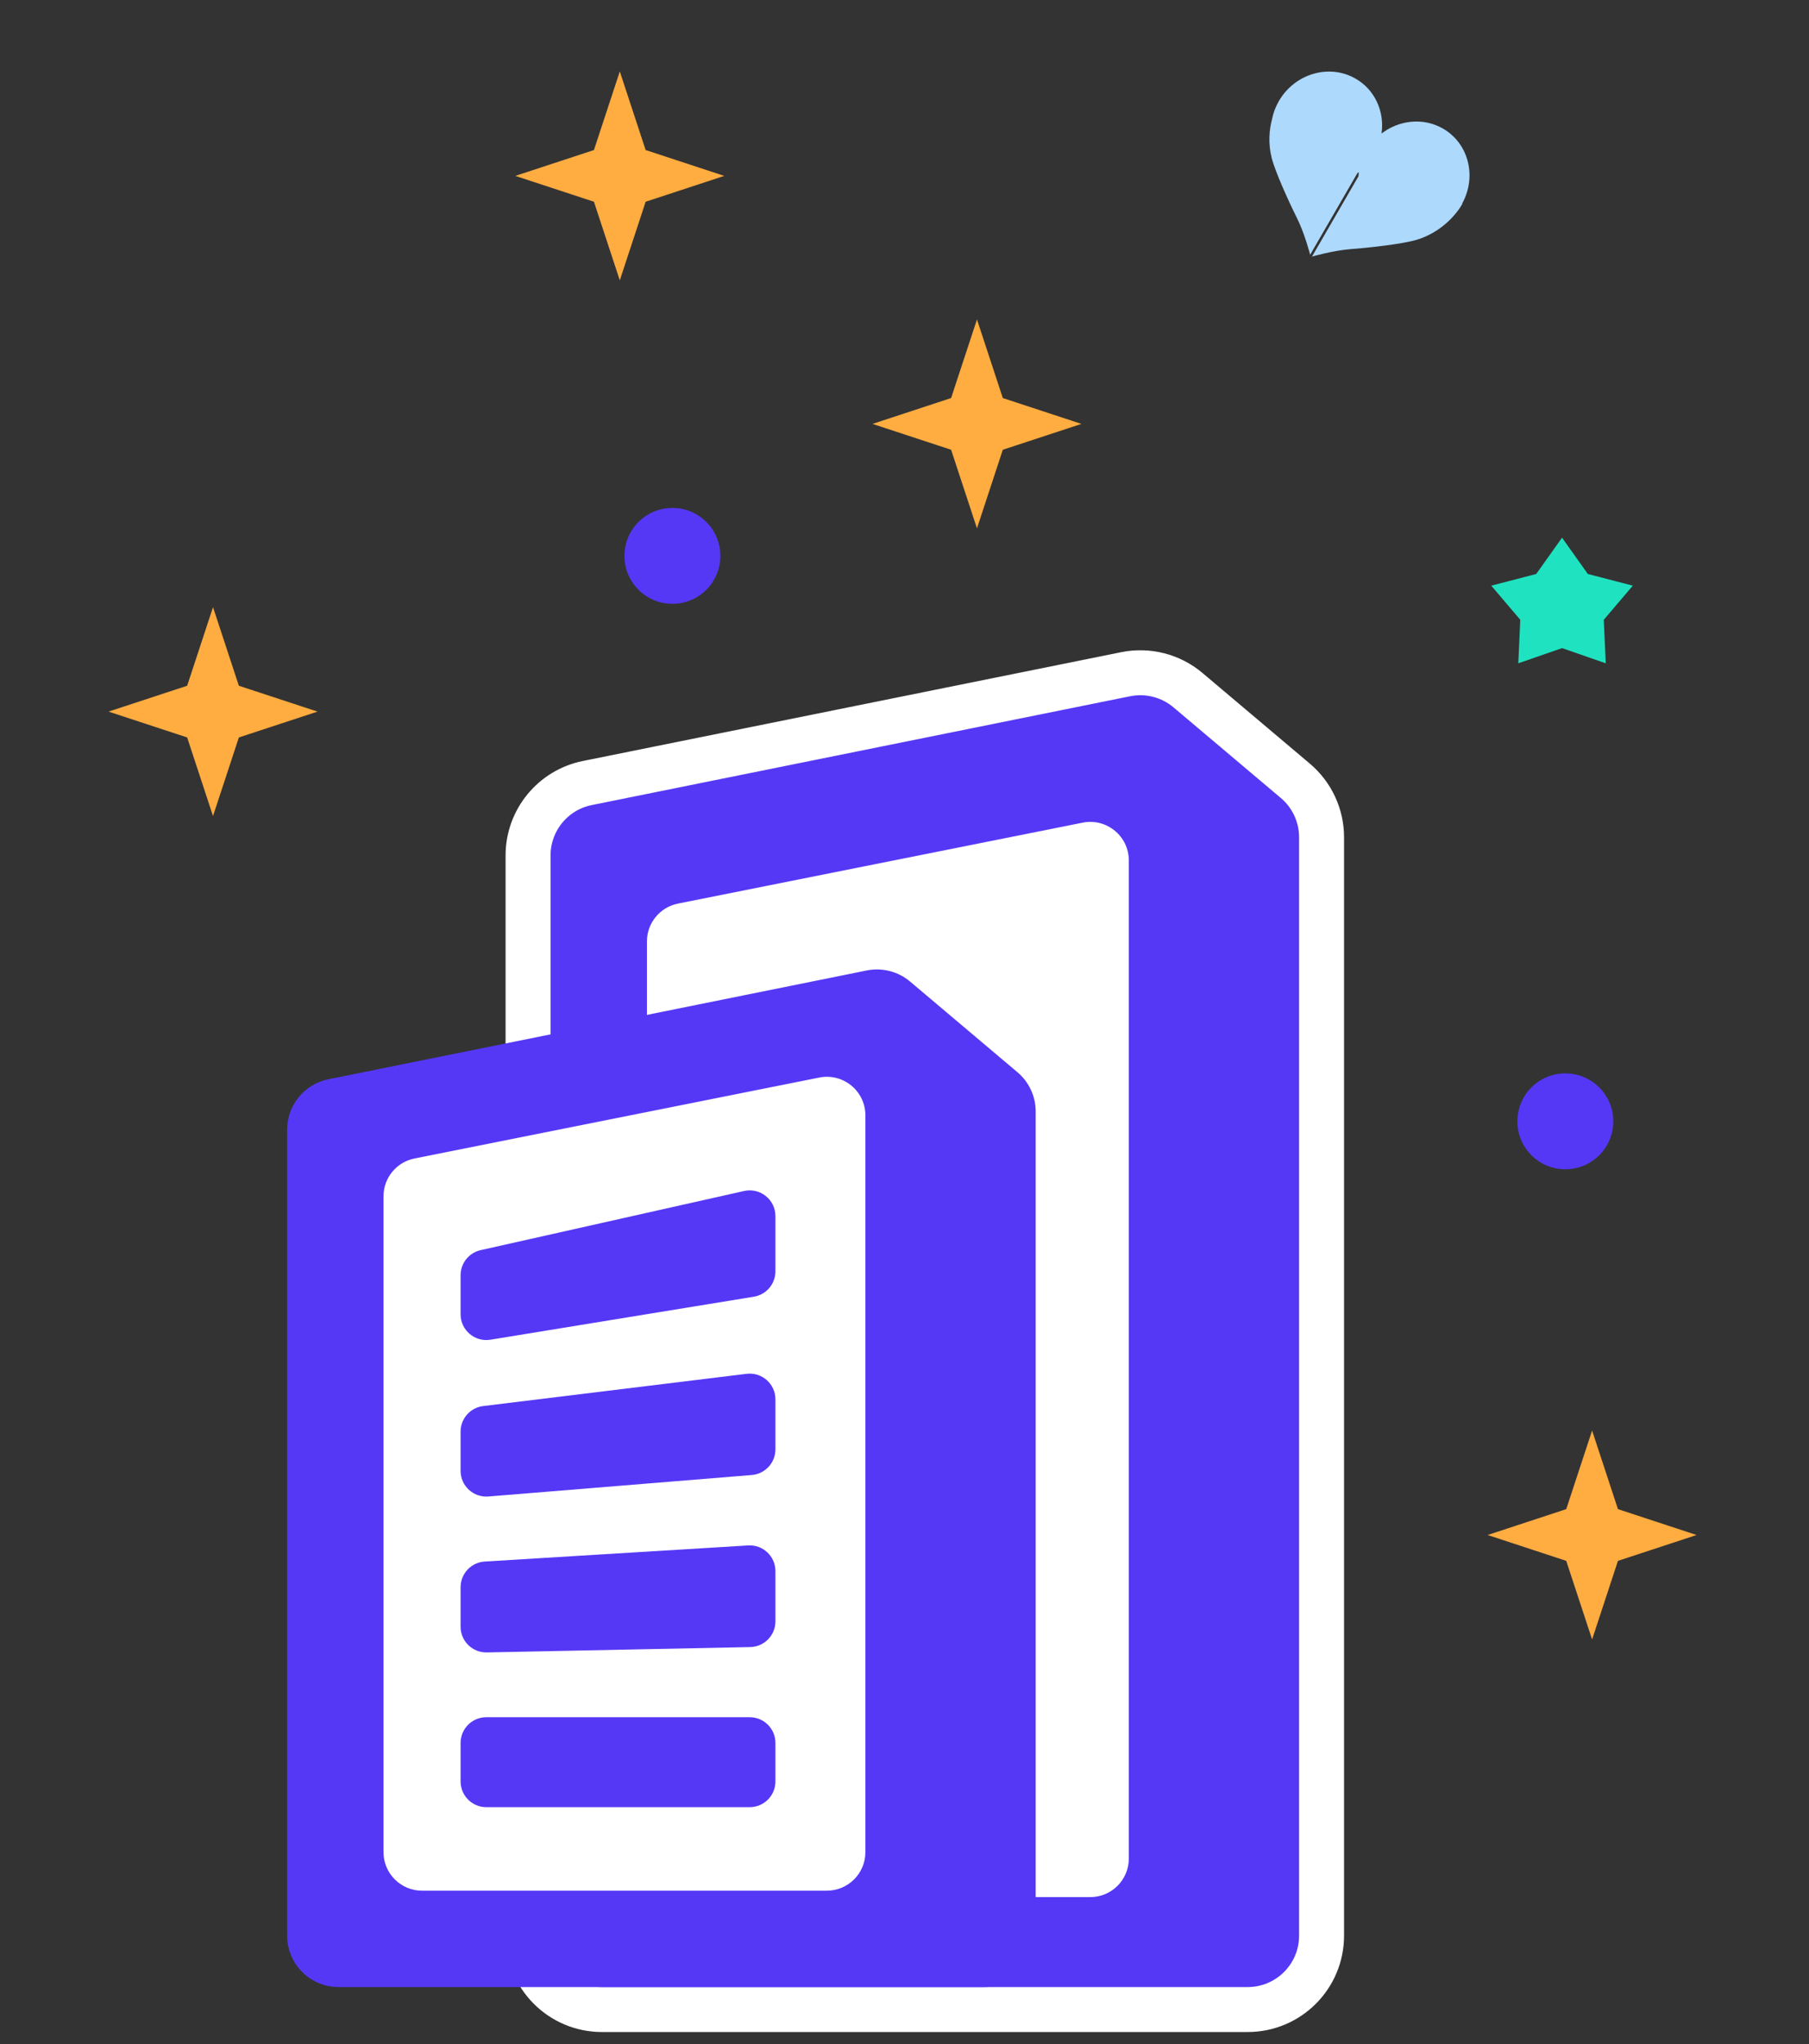 <svg xmlns="http://www.w3.org/2000/svg" width="100" height="113" viewBox="0 0 100 113" fill="none"><rect x="0" y="0" width="100" height="113" fill="#333333" stroke="none"/><path d="M62.228 37.273L32.466 43.289C30.56 43.674 29.191 45.349 29.191 47.293V107.011C29.191 109.266 31.019 111.095 33.275 111.095H68.971C71.227 111.095 73.055 109.266 73.055 107.011V46.288C73.055 45.085 72.525 43.943 71.606 43.167L65.672 38.156C64.719 37.352 63.45 37.026 62.228 37.273Z" fill="#5538F6" stroke="white" stroke-width="2.486"></path><path d="M35.762 52.044C35.762 51.029 36.479 50.154 37.475 49.955L59.851 45.479C61.17 45.216 62.4 46.224 62.4 47.569V102.748C62.4 103.925 61.446 104.879 60.269 104.879H37.893C36.716 104.879 35.762 103.925 35.762 102.748V52.044Z" fill="white"></path><path d="M15.873 62.451C15.873 61.099 16.826 59.934 18.151 59.666L47.913 53.651C48.764 53.479 49.647 53.705 50.31 54.265L56.243 59.276C56.883 59.815 57.252 60.61 57.252 61.446V107.011C57.252 108.58 55.98 109.852 54.41 109.852H18.715C17.145 109.852 15.873 108.58 15.873 107.011V62.451Z" fill="#5538F6"></path><path d="M21.199 66.136C21.199 65.12 21.916 64.245 22.912 64.046L45.289 59.571C46.608 59.307 47.838 60.316 47.838 61.66V102.393C47.838 103.57 46.884 104.524 45.707 104.524H23.33C22.153 104.524 21.199 103.57 21.199 102.393V66.136Z" fill="white"></path><path d="M25.461 96.356C25.461 95.571 26.098 94.934 26.883 94.934H41.443C42.228 94.934 42.865 95.571 42.865 96.356V98.484C42.865 99.27 42.228 99.907 41.443 99.907H26.883C26.098 99.907 25.461 99.27 25.461 98.484V96.356Z" fill="#5538F6"></path><path d="M25.461 87.748C25.461 86.996 26.046 86.374 26.796 86.328L41.356 85.437C42.174 85.387 42.865 86.037 42.865 86.856V89.634C42.865 90.408 42.246 91.04 41.472 91.056L26.912 91.353C26.116 91.369 25.461 90.728 25.461 89.931V87.748Z" fill="#5538F6"></path><path d="M25.461 79.144C25.461 78.425 25.997 77.82 26.71 77.732L41.27 75.95C42.117 75.846 42.865 76.507 42.865 77.361V80.126C42.865 80.867 42.296 81.483 41.558 81.544L26.999 82.732C26.171 82.8 25.461 82.146 25.461 81.315V79.144Z" fill="#5538F6"></path><path d="M25.461 70.499C25.461 69.834 25.922 69.257 26.572 69.112L41.131 65.843C42.02 65.644 42.865 66.32 42.865 67.231V70.283C42.865 70.98 42.36 71.575 41.672 71.687L27.112 74.064C26.247 74.205 25.461 73.537 25.461 72.66V70.499Z" fill="#5538F6"></path><path d="M54.006 17.66L55.435 22.006L59.781 23.435L55.435 24.864L54.006 29.21L52.576 24.864L48.23 23.435L52.576 22.006L54.006 17.66Z" fill="#FFAC40"></path><path d="M88.01 79.085L89.439 83.431L93.785 84.861L89.439 86.29L88.01 90.636L86.58 86.29L82.234 84.861L86.58 83.431L88.01 79.085Z" fill="#FFAC40"></path><path d="M34.262 3.949L35.691 8.295L40.037 9.724L35.691 11.153L34.262 15.499L32.832 11.153L28.486 9.724L32.832 8.295L34.262 3.949Z" fill="#FFAC40"></path><path d="M11.775 33.565L13.204 37.911L17.55 39.34L13.204 40.769L11.775 45.115L10.346 40.769L6 39.34L10.346 37.911L11.775 33.565Z" fill="#FFAC40"></path><path d="M86.348 29.725L87.774 31.732L90.26 32.378L88.656 34.264L88.765 36.67L86.348 35.83L83.93 36.67L84.04 34.264L82.436 32.378L84.921 31.732L86.348 29.725Z" fill="#1FE2C0"></path><ellipse cx="37.17" cy="30.731" rx="2.651" ry="2.651" fill="#5538F6"></ellipse><ellipse cx="86.53" cy="61.992" rx="2.651" ry="2.651" fill="#5538F6"></ellipse><path fill-rule="evenodd" clip-rule="evenodd" d="M76.37 7.383C76.544 6.172 76.007 4.95 74.912 4.334C73.457 3.515 71.569 4.076 70.695 5.587C70.507 5.912 70.381 6.254 70.314 6.6C70.169 7.159 70.091 7.899 70.296 8.723C70.484 9.477 71.227 11.118 71.689 12.041C72.13 12.924 72.424 14.084 72.424 14.084L75.031 9.58C75.06 9.559 75.09 9.537 75.118 9.515C75.107 9.592 75.099 9.669 75.094 9.746L72.524 14.186C72.524 14.186 73.687 13.845 74.682 13.771C75.723 13.692 77.535 13.488 78.288 13.264C80.081 12.731 80.842 11.261 80.842 11.261L80.827 11.252C81.655 9.752 81.178 7.902 79.742 7.095C78.659 6.485 77.336 6.641 76.37 7.383Z" fill="#ADD9FD"></path></svg>